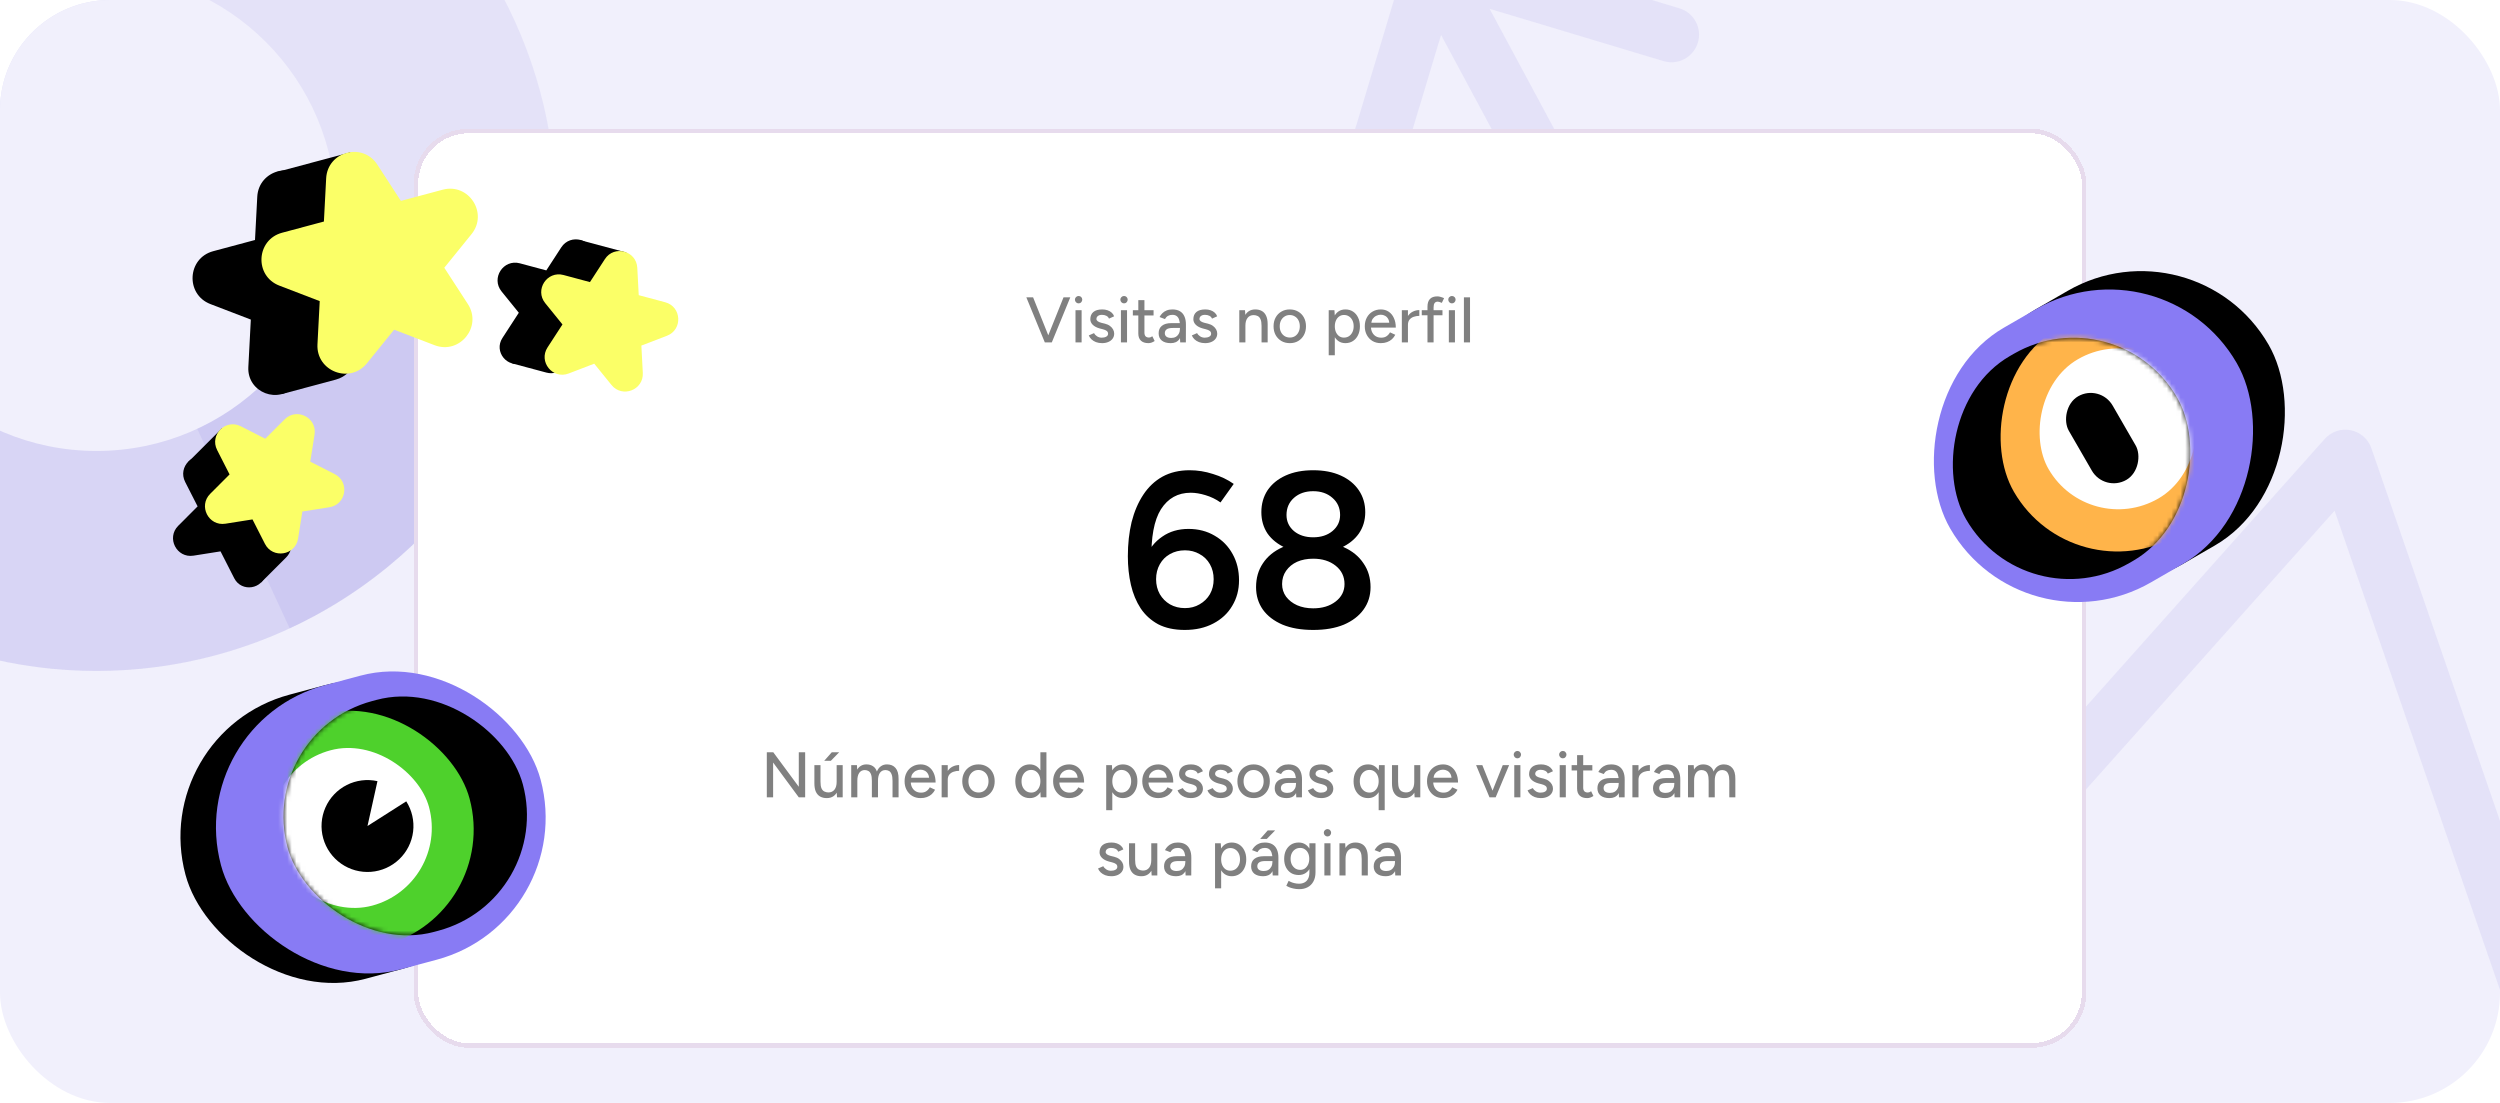 <svg width="544" height="240" viewBox="0 0 544 240" fill="none" xmlns="http://www.w3.org/2000/svg">
<g clip-path="url(#clip0_23_6881)">
<rect width="544" height="240" rx="24" fill="#F1F0FC"/>
<circle cx="21" cy="46" r="100" fill="#5647D3" fill-opacity="0.08"/>
<path d="M121 46C121 59.132 118.413 72.136 113.388 84.268C108.362 96.401 100.997 107.425 91.711 116.711C82.425 125.997 71.401 133.362 59.268 138.388C47.136 143.413 34.132 146 21 146C7.868 146 -5.136 143.413 -17.268 138.388C-29.401 133.362 -40.425 125.997 -49.711 116.711C-58.996 107.425 -66.362 96.401 -71.388 84.268C-76.413 72.136 -79 59.132 -79 46L21 46H121Z" fill="#5647D3" fill-opacity="0.08"/>
<path d="M121 46C121 65.077 115.543 83.755 105.274 99.832C95.005 115.909 80.351 128.713 63.042 136.733L21 46H121Z" fill="#5647D3" fill-opacity="0.08"/>
<circle cx="21" cy="46" r="52.128" fill="#F1F0FC"/>
<path opacity="0.08" d="M548.328 227.957C549.409 231.09 552.825 232.753 555.957 231.672C559.09 230.591 560.753 227.175 559.672 224.043L548.328 227.957ZM510.343 99.498L516.015 97.54C515.32 95.527 513.611 94.034 511.523 93.615C509.436 93.196 507.282 93.915 505.865 95.504L510.343 99.498ZM448.9 168.391L443.523 171.054C444.408 172.84 446.122 174.07 448.097 174.337C450.072 174.604 452.051 173.872 453.378 172.384L448.9 168.391ZM391.229 51.985L396.606 49.321C395.717 47.526 393.99 46.294 392.004 46.035C390.018 45.776 388.033 46.526 386.714 48.033L391.229 51.985ZM362.125 85.244L356.84 88.085C357.772 89.818 359.494 90.984 361.449 91.206C363.404 91.427 365.344 90.676 366.64 89.195L362.125 85.244ZM313.728 -13.746C310.555 -14.7 307.209 -12.901 306.254 -9.728L290.702 41.984C289.747 45.157 291.546 48.503 294.719 49.458C297.893 50.412 301.239 48.613 302.193 45.44L316.018 -0.526L361.984 13.298C365.157 14.253 368.503 12.454 369.458 9.281C370.412 6.107 368.613 2.761 365.44 1.807L313.728 -13.746ZM559.672 224.043L516.015 97.54L504.671 101.455L548.328 227.957L559.672 224.043ZM505.865 95.504L444.422 164.397L453.378 172.384L514.821 103.491L505.865 95.504ZM454.276 165.727L396.606 49.321L385.853 54.648L443.523 171.054L454.276 165.727ZM386.714 48.033L357.609 81.292L366.64 89.195L395.745 55.936L386.714 48.033ZM367.41 82.403L317.285 -10.841L306.715 -5.159L356.84 88.085L367.41 82.403Z" fill="#5647D3"/>
<g filter="url(#filter0_d_23_6881)">
<rect x="90" y="20" width="364" height="200" rx="12" fill="white" shape-rendering="crispEdges"/>
<rect x="90.5" y="20.5" width="363" height="199" rx="11.5" stroke="#E7DBED" shape-rendering="crispEdges"/>
<path d="M227.489 66.5L231.423 56.7H232.893L228.875 66.5H227.489ZM227.349 66.5L223.331 56.7H224.801L228.721 66.5H227.349ZM234.029 66.5V59.5H235.359V66.5H234.029ZM234.701 58.016C234.487 58.016 234.3 57.937 234.141 57.778C233.983 57.61 233.903 57.419 233.903 57.204C233.903 56.98 233.983 56.793 234.141 56.644C234.3 56.485 234.487 56.406 234.701 56.406C234.925 56.406 235.112 56.485 235.261 56.644C235.42 56.793 235.499 56.98 235.499 57.204C235.499 57.419 235.42 57.61 235.261 57.778C235.112 57.937 234.925 58.016 234.701 58.016ZM239.815 66.668C239.32 66.668 238.877 66.593 238.485 66.444C238.102 66.295 237.775 66.094 237.505 65.842C237.243 65.59 237.047 65.305 236.917 64.988L238.065 64.484C238.214 64.773 238.438 65.011 238.737 65.198C239.035 65.385 239.367 65.478 239.731 65.478C240.132 65.478 240.463 65.403 240.725 65.254C240.986 65.105 241.117 64.895 241.117 64.624C241.117 64.363 241.019 64.157 240.823 64.008C240.627 63.859 240.342 63.737 239.969 63.644L239.311 63.476C238.657 63.299 238.149 63.033 237.785 62.678C237.43 62.323 237.253 61.922 237.253 61.474C237.253 60.793 237.472 60.265 237.911 59.892C238.349 59.519 238.998 59.332 239.857 59.332C240.277 59.332 240.659 59.393 241.005 59.514C241.359 59.635 241.658 59.808 241.901 60.032C242.153 60.256 242.33 60.522 242.433 60.83L241.313 61.334C241.201 61.054 241.009 60.849 240.739 60.718C240.468 60.578 240.151 60.508 239.787 60.508C239.413 60.508 239.119 60.592 238.905 60.76C238.69 60.919 238.583 61.143 238.583 61.432C238.583 61.591 238.671 61.745 238.849 61.894C239.035 62.034 239.306 62.151 239.661 62.244L240.417 62.426C240.874 62.538 241.252 62.711 241.551 62.944C241.849 63.168 242.073 63.425 242.223 63.714C242.372 63.994 242.447 64.288 242.447 64.596C242.447 65.016 242.33 65.385 242.097 65.702C241.873 66.01 241.56 66.248 241.159 66.416C240.767 66.584 240.319 66.668 239.815 66.668ZM243.914 66.5V59.5H245.244V66.5H243.914ZM244.586 58.016C244.372 58.016 244.185 57.937 244.026 57.778C243.868 57.61 243.788 57.419 243.788 57.204C243.788 56.98 243.868 56.793 244.026 56.644C244.185 56.485 244.372 56.406 244.586 56.406C244.81 56.406 244.997 56.485 245.146 56.644C245.305 56.793 245.384 56.98 245.384 57.204C245.384 57.419 245.305 57.61 245.146 57.778C244.997 57.937 244.81 58.016 244.586 58.016ZM249.896 66.668C249.196 66.668 248.654 66.491 248.272 66.136C247.889 65.772 247.698 65.254 247.698 64.582V57.316H249.028V64.386C249.028 64.731 249.112 64.997 249.28 65.184C249.457 65.361 249.709 65.45 250.036 65.45C250.129 65.45 250.232 65.431 250.344 65.394C250.456 65.357 250.591 65.282 250.75 65.17L251.254 66.206C251.011 66.365 250.778 66.481 250.554 66.556C250.339 66.631 250.12 66.668 249.896 66.668ZM246.508 60.648V59.5H251.016V60.648H246.508ZM256.81 66.5L256.754 65.282V62.846C256.754 62.333 256.693 61.903 256.572 61.558C256.46 61.213 256.283 60.951 256.04 60.774C255.807 60.597 255.494 60.508 255.102 60.508C254.738 60.508 254.421 60.583 254.15 60.732C253.889 60.881 253.669 61.115 253.492 61.432L252.316 60.984C252.484 60.667 252.694 60.387 252.946 60.144C253.198 59.892 253.501 59.696 253.856 59.556C254.211 59.407 254.626 59.332 255.102 59.332C255.765 59.332 256.315 59.463 256.754 59.724C257.193 59.985 257.519 60.363 257.734 60.858C257.958 61.353 258.065 61.964 258.056 62.692L258.042 66.5H256.81ZM254.752 66.668C253.921 66.668 253.273 66.481 252.806 66.108C252.349 65.725 252.12 65.198 252.12 64.526C252.12 63.807 252.358 63.261 252.834 62.888C253.319 62.505 253.991 62.314 254.85 62.314H256.796V63.364H255.214C254.57 63.364 254.117 63.467 253.856 63.672C253.595 63.868 253.464 64.143 253.464 64.498C253.464 64.825 253.585 65.081 253.828 65.268C254.08 65.445 254.425 65.534 254.864 65.534C255.247 65.534 255.578 65.455 255.858 65.296C256.138 65.128 256.357 64.895 256.516 64.596C256.675 64.297 256.754 63.957 256.754 63.574H257.216C257.216 64.526 257.011 65.282 256.6 65.842C256.199 66.393 255.583 66.668 254.752 66.668ZM262.237 66.668C261.742 66.668 261.299 66.593 260.907 66.444C260.524 66.295 260.197 66.094 259.927 65.842C259.665 65.59 259.469 65.305 259.339 64.988L260.487 64.484C260.636 64.773 260.86 65.011 261.159 65.198C261.457 65.385 261.789 65.478 262.153 65.478C262.554 65.478 262.885 65.403 263.147 65.254C263.408 65.105 263.539 64.895 263.539 64.624C263.539 64.363 263.441 64.157 263.245 64.008C263.049 63.859 262.764 63.737 262.391 63.644L261.733 63.476C261.079 63.299 260.571 63.033 260.207 62.678C259.852 62.323 259.675 61.922 259.675 61.474C259.675 60.793 259.894 60.265 260.333 59.892C260.771 59.519 261.42 59.332 262.279 59.332C262.699 59.332 263.081 59.393 263.427 59.514C263.781 59.635 264.08 59.808 264.323 60.032C264.575 60.256 264.752 60.522 264.855 60.83L263.735 61.334C263.623 61.054 263.431 60.849 263.161 60.718C262.89 60.578 262.573 60.508 262.209 60.508C261.835 60.508 261.541 60.592 261.327 60.76C261.112 60.919 261.005 61.143 261.005 61.432C261.005 61.591 261.093 61.745 261.271 61.894C261.457 62.034 261.728 62.151 262.083 62.244L262.839 62.426C263.296 62.538 263.674 62.711 263.973 62.944C264.271 63.168 264.495 63.425 264.645 63.714C264.794 63.994 264.869 64.288 264.869 64.596C264.869 65.016 264.752 65.385 264.519 65.702C264.295 66.01 263.982 66.248 263.581 66.416C263.189 66.584 262.741 66.668 262.237 66.668ZM269.67 66.5V59.5H270.916L271 60.788V66.5H269.67ZM274.514 66.5V62.916H275.844V66.5H274.514ZM274.514 62.916C274.514 62.281 274.439 61.801 274.29 61.474C274.15 61.138 273.949 60.905 273.688 60.774C273.436 60.643 273.142 60.573 272.806 60.564C272.237 60.564 271.793 60.765 271.476 61.166C271.159 61.567 271 62.132 271 62.86H270.426C270.426 62.123 270.533 61.493 270.748 60.97C270.972 60.438 271.285 60.032 271.686 59.752C272.097 59.472 272.582 59.332 273.142 59.332C273.693 59.332 274.169 59.444 274.57 59.668C274.981 59.892 275.293 60.242 275.508 60.718C275.732 61.185 275.844 61.801 275.844 62.566V62.916H274.514ZM280.682 66.668C279.982 66.668 279.366 66.514 278.834 66.206C278.302 65.889 277.882 65.455 277.574 64.904C277.275 64.353 277.126 63.719 277.126 63C277.126 62.281 277.275 61.647 277.574 61.096C277.872 60.545 278.288 60.116 278.82 59.808C279.352 59.491 279.963 59.332 280.654 59.332C281.344 59.332 281.956 59.491 282.488 59.808C283.02 60.116 283.435 60.545 283.734 61.096C284.032 61.647 284.182 62.281 284.182 63C284.182 63.719 284.032 64.353 283.734 64.904C283.435 65.455 283.02 65.889 282.488 66.206C281.965 66.514 281.363 66.668 280.682 66.668ZM280.682 65.45C281.102 65.45 281.475 65.347 281.802 65.142C282.128 64.927 282.38 64.638 282.558 64.274C282.744 63.91 282.838 63.485 282.838 63C282.838 62.515 282.744 62.09 282.558 61.726C282.38 61.362 282.124 61.077 281.788 60.872C281.452 60.657 281.074 60.55 280.654 60.55C280.224 60.55 279.846 60.657 279.52 60.872C279.193 61.077 278.936 61.362 278.75 61.726C278.563 62.09 278.47 62.515 278.47 63C278.47 63.485 278.563 63.91 278.75 64.274C278.936 64.638 279.198 64.927 279.534 65.142C279.87 65.347 280.252 65.45 280.682 65.45ZM289.127 69.3V59.5H290.373L290.457 60.788V69.3H289.127ZM292.753 66.668C292.165 66.668 291.651 66.514 291.213 66.206C290.783 65.898 290.452 65.469 290.219 64.918C289.985 64.367 289.869 63.728 289.869 63C289.869 62.263 289.985 61.623 290.219 61.082C290.452 60.531 290.783 60.102 291.213 59.794C291.651 59.486 292.165 59.332 292.753 59.332C293.378 59.332 293.929 59.486 294.405 59.794C294.881 60.102 295.249 60.531 295.511 61.082C295.781 61.623 295.917 62.263 295.917 63C295.917 63.728 295.781 64.367 295.511 64.918C295.249 65.469 294.881 65.898 294.405 66.206C293.929 66.514 293.378 66.668 292.753 66.668ZM292.431 65.464C292.851 65.464 293.219 65.361 293.537 65.156C293.854 64.941 294.101 64.652 294.279 64.288C294.465 63.915 294.559 63.485 294.559 63C294.559 62.515 294.47 62.09 294.293 61.726C294.115 61.353 293.868 61.063 293.551 60.858C293.233 60.643 292.865 60.536 292.445 60.536C292.062 60.536 291.717 60.643 291.409 60.858C291.11 61.063 290.877 61.353 290.709 61.726C290.541 62.099 290.457 62.524 290.457 63C290.457 63.485 290.541 63.915 290.709 64.288C290.877 64.652 291.11 64.941 291.409 65.156C291.707 65.361 292.048 65.464 292.431 65.464ZM300.463 66.668C299.782 66.668 299.18 66.514 298.657 66.206C298.135 65.889 297.724 65.455 297.425 64.904C297.127 64.353 296.977 63.719 296.977 63C296.977 62.281 297.127 61.647 297.425 61.096C297.724 60.545 298.135 60.116 298.657 59.808C299.189 59.491 299.796 59.332 300.477 59.332C301.121 59.332 301.686 59.495 302.171 59.822C302.657 60.139 303.035 60.597 303.305 61.194C303.585 61.782 303.725 62.477 303.725 63.28H298.069L298.321 63.07C298.321 63.565 298.419 63.994 298.615 64.358C298.811 64.722 299.077 65.002 299.413 65.198C299.749 65.385 300.132 65.478 300.561 65.478C301.028 65.478 301.415 65.371 301.723 65.156C302.041 64.932 302.288 64.652 302.465 64.316L303.613 64.848C303.427 65.212 303.184 65.534 302.885 65.814C302.587 66.085 302.232 66.295 301.821 66.444C301.42 66.593 300.967 66.668 300.463 66.668ZM298.405 62.44L298.139 62.23H302.563L302.311 62.44C302.311 62.029 302.227 61.679 302.059 61.39C301.891 61.091 301.667 60.867 301.387 60.718C301.107 60.559 300.795 60.48 300.449 60.48C300.113 60.48 299.787 60.559 299.469 60.718C299.161 60.867 298.905 61.087 298.699 61.376C298.503 61.665 298.405 62.02 298.405 62.44ZM305.851 62.734C305.851 61.978 305.996 61.362 306.285 60.886C306.575 60.41 306.948 60.055 307.405 59.822C307.863 59.589 308.343 59.472 308.847 59.472V60.732C308.427 60.732 308.026 60.797 307.643 60.928C307.27 61.049 306.962 61.255 306.719 61.544C306.486 61.824 306.369 62.207 306.369 62.692L305.851 62.734ZM305.039 66.5V59.5H306.369V66.5H305.039ZM310.62 66.5V58.73C310.62 57.993 310.797 57.437 311.152 57.064C311.507 56.681 312.043 56.49 312.762 56.49C312.977 56.49 313.21 56.527 313.462 56.602C313.714 56.667 313.971 56.761 314.232 56.882L313.742 57.904C313.546 57.811 313.373 57.745 313.224 57.708C313.084 57.661 312.963 57.638 312.86 57.638C312.552 57.638 312.323 57.741 312.174 57.946C312.025 58.142 311.95 58.45 311.95 58.87V66.5H310.62ZM309.374 60.606V59.5H313.882V60.606H309.374ZM315.268 66.5V59.5H316.598V66.5H315.268ZM315.94 58.016C315.725 58.016 315.538 57.937 315.38 57.778C315.221 57.61 315.142 57.419 315.142 57.204C315.142 56.98 315.221 56.793 315.38 56.644C315.538 56.485 315.725 56.406 315.94 56.406C316.164 56.406 316.35 56.485 316.5 56.644C316.658 56.793 316.738 56.98 316.738 57.204C316.738 57.419 316.658 57.61 316.5 57.778C316.35 57.937 316.164 58.016 315.94 58.016ZM318.547 66.5V56.7H319.877V66.5H318.547Z" fill="#808080"/>
<path d="M257.804 129.076C255.532 129.076 253.596 128.66 251.996 127.828C250.428 126.964 249.164 125.812 248.204 124.372C247.244 122.9 246.54 121.204 246.092 119.284C245.644 117.332 245.42 115.252 245.42 113.044C245.42 110.356 245.692 107.876 246.236 105.604C246.812 103.332 247.66 101.348 248.78 99.652C249.9 97.956 251.292 96.644 252.956 95.716C254.652 94.788 256.62 94.324 258.86 94.324C260.588 94.324 262.284 94.596 263.948 95.14C265.644 95.652 267.148 96.372 268.46 97.3L265.58 101.332C264.588 100.628 263.5 100.1 262.316 99.748C261.164 99.396 260.092 99.22 259.1 99.22C256.316 99.22 254.156 100.42 252.62 102.82C251.116 105.22 250.428 108.948 250.556 114.004L249.404 113.14C250.14 111.316 251.308 109.86 252.908 108.772C254.508 107.652 256.412 107.092 258.62 107.092C260.764 107.092 262.668 107.588 264.332 108.58C265.996 109.54 267.292 110.868 268.22 112.564C269.148 114.228 269.612 116.132 269.612 118.276C269.612 120.356 269.116 122.212 268.124 123.844C267.164 125.476 265.788 126.756 263.996 127.684C262.236 128.612 260.172 129.076 257.804 129.076ZM257.852 124.324C259.036 124.324 260.092 124.052 261.02 123.508C261.98 122.964 262.732 122.228 263.276 121.3C263.82 120.34 264.092 119.252 264.092 118.036C264.092 116.82 263.82 115.732 263.276 114.772C262.732 113.812 261.98 113.076 261.02 112.564C260.092 112.02 259.036 111.748 257.852 111.748C256.636 111.748 255.548 112.02 254.588 112.564C253.66 113.076 252.924 113.812 252.38 114.772C251.836 115.732 251.564 116.82 251.564 118.036C251.564 119.252 251.836 120.34 252.38 121.3C252.924 122.228 253.66 122.964 254.588 123.508C255.548 124.052 256.636 124.324 257.852 124.324ZM285.751 129.076C283.159 129.076 280.935 128.692 279.079 127.924C277.223 127.124 275.799 126.036 274.807 124.66C273.815 123.252 273.319 121.62 273.319 119.764C273.319 117.78 273.815 116.052 274.807 114.58C275.799 113.076 277.223 111.908 279.079 111.076C280.935 110.212 283.159 109.796 285.751 109.828C288.343 109.796 290.567 110.212 292.423 111.076C294.279 111.908 295.703 113.076 296.695 114.58C297.719 116.052 298.231 117.78 298.231 119.764C298.231 121.62 297.719 123.252 296.695 124.66C295.703 126.036 294.279 127.124 292.423 127.924C290.567 128.692 288.343 129.076 285.751 129.076ZM285.751 124.372C287.735 124.372 289.367 123.876 290.647 122.884C291.927 121.892 292.567 120.628 292.567 119.092C292.567 117.46 291.927 116.132 290.647 115.108C289.367 114.084 287.735 113.572 285.751 113.572C284.439 113.572 283.271 113.796 282.247 114.244C281.255 114.692 280.455 115.348 279.847 116.212C279.271 117.044 278.983 118.004 278.983 119.092C278.983 120.116 279.271 121.028 279.847 121.828C280.455 122.628 281.255 123.252 282.247 123.7C283.271 124.148 284.439 124.372 285.751 124.372ZM285.751 112.324C283.447 112.324 281.447 111.956 279.751 111.22C278.055 110.452 276.743 109.412 275.815 108.1C274.919 106.756 274.471 105.204 274.471 103.444C274.471 101.652 274.919 100.068 275.815 98.692C276.743 97.316 278.055 96.244 279.751 95.476C281.447 94.708 283.447 94.324 285.751 94.324C288.055 94.324 290.055 94.708 291.751 95.476C293.447 96.244 294.759 97.316 295.687 98.692C296.615 100.068 297.079 101.652 297.079 103.444C297.079 105.204 296.615 106.756 295.687 108.1C294.759 109.412 293.447 110.452 291.751 111.22C290.055 111.956 288.055 112.324 285.751 112.324ZM285.751 108.916C287.447 108.916 288.839 108.468 289.927 107.572C291.047 106.644 291.607 105.476 291.607 104.068C291.607 102.532 291.047 101.284 289.927 100.324C288.839 99.364 287.447 98.884 285.751 98.884C284.055 98.884 282.663 99.364 281.575 100.324C280.487 101.284 279.943 102.532 279.943 104.068C279.943 105.476 280.487 106.644 281.575 107.572C282.663 108.468 284.055 108.916 285.751 108.916Z" fill="black"/>
<path d="M166.858 165.5V155.7H168.272L173.816 163.204V155.7H175.202V165.5H173.816L168.23 157.926V165.5H166.858ZM182.138 165.5L182.054 164.212V158.5H183.37V165.5H182.138ZM177.21 162.084V158.5H178.54V162.084H177.21ZM178.54 162.084C178.54 162.709 178.61 163.19 178.75 163.526C178.899 163.862 179.105 164.095 179.366 164.226C179.627 164.357 179.921 164.427 180.248 164.436C180.817 164.436 181.261 164.235 181.578 163.834C181.895 163.433 182.054 162.868 182.054 162.14H182.628C182.628 162.877 182.516 163.512 182.292 164.044C182.077 164.567 181.769 164.968 181.368 165.248C180.967 165.528 180.477 165.668 179.898 165.668C179.357 165.668 178.881 165.556 178.47 165.332C178.069 165.108 177.756 164.758 177.532 164.282C177.317 163.806 177.21 163.19 177.21 162.434V162.084H178.54ZM179.352 157.548L180.99 155.7H182.6L180.794 157.548H179.352ZM185.226 165.5V158.5H186.472L186.528 159.466C186.752 159.093 187.032 158.813 187.368 158.626C187.704 158.43 188.091 158.332 188.53 158.332C189.09 158.332 189.566 158.463 189.958 158.724C190.35 158.976 190.634 159.363 190.812 159.886C191.017 159.382 191.306 158.999 191.68 158.738C192.053 158.467 192.496 158.332 193.01 158.332C193.803 158.332 194.424 158.593 194.872 159.116C195.32 159.629 195.539 160.423 195.53 161.496V165.5H194.214V161.916C194.214 161.281 194.144 160.801 194.004 160.474C193.873 160.138 193.696 159.905 193.472 159.774C193.248 159.643 192.986 159.573 192.688 159.564C192.165 159.564 191.759 159.765 191.47 160.166C191.19 160.567 191.05 161.132 191.05 161.86V165.5H189.72V161.916C189.72 161.281 189.654 160.801 189.524 160.474C189.393 160.138 189.211 159.905 188.978 159.774C188.754 159.643 188.492 159.573 188.194 159.564C187.671 159.564 187.265 159.765 186.976 160.166C186.696 160.567 186.556 161.132 186.556 161.86V165.5H185.226ZM200.324 165.668C199.642 165.668 199.04 165.514 198.518 165.206C197.995 164.889 197.584 164.455 197.286 163.904C196.987 163.353 196.838 162.719 196.838 162C196.838 161.281 196.987 160.647 197.286 160.096C197.584 159.545 197.995 159.116 198.518 158.808C199.05 158.491 199.656 158.332 200.338 158.332C200.982 158.332 201.546 158.495 202.032 158.822C202.517 159.139 202.895 159.597 203.166 160.194C203.446 160.782 203.586 161.477 203.586 162.28H197.93L198.182 162.07C198.182 162.565 198.28 162.994 198.476 163.358C198.672 163.722 198.938 164.002 199.274 164.198C199.61 164.385 199.992 164.478 200.422 164.478C200.888 164.478 201.276 164.371 201.584 164.156C201.901 163.932 202.148 163.652 202.326 163.316L203.474 163.848C203.287 164.212 203.044 164.534 202.746 164.814C202.447 165.085 202.092 165.295 201.682 165.444C201.28 165.593 200.828 165.668 200.324 165.668ZM198.266 161.44L198 161.23H202.424L202.172 161.44C202.172 161.029 202.088 160.679 201.92 160.39C201.752 160.091 201.528 159.867 201.248 159.718C200.968 159.559 200.655 159.48 200.31 159.48C199.974 159.48 199.647 159.559 199.33 159.718C199.022 159.867 198.765 160.087 198.56 160.376C198.364 160.665 198.266 161.02 198.266 161.44ZM205.712 161.734C205.712 160.978 205.856 160.362 206.146 159.886C206.435 159.41 206.808 159.055 207.266 158.822C207.723 158.589 208.204 158.472 208.708 158.472V159.732C208.288 159.732 207.886 159.797 207.504 159.928C207.13 160.049 206.822 160.255 206.58 160.544C206.346 160.824 206.23 161.207 206.23 161.692L205.712 161.734ZM204.9 165.5V158.5H206.23V165.5H204.9ZM212.944 165.668C212.244 165.668 211.628 165.514 211.096 165.206C210.564 164.889 210.144 164.455 209.836 163.904C209.538 163.353 209.388 162.719 209.388 162C209.388 161.281 209.538 160.647 209.836 160.096C210.135 159.545 210.55 159.116 211.082 158.808C211.614 158.491 212.226 158.332 212.916 158.332C213.607 158.332 214.218 158.491 214.75 158.808C215.282 159.116 215.698 159.545 215.996 160.096C216.295 160.647 216.444 161.281 216.444 162C216.444 162.719 216.295 163.353 215.996 163.904C215.698 164.455 215.282 164.889 214.75 165.206C214.228 165.514 213.626 165.668 212.944 165.668ZM212.944 164.45C213.364 164.45 213.738 164.347 214.064 164.142C214.391 163.927 214.643 163.638 214.82 163.274C215.007 162.91 215.1 162.485 215.1 162C215.1 161.515 215.007 161.09 214.82 160.726C214.643 160.362 214.386 160.077 214.05 159.872C213.714 159.657 213.336 159.55 212.916 159.55C212.487 159.55 212.109 159.657 211.782 159.872C211.456 160.077 211.199 160.362 211.012 160.726C210.826 161.09 210.732 161.515 210.732 162C210.732 162.485 210.826 162.91 211.012 163.274C211.199 163.638 211.46 163.927 211.796 164.142C212.132 164.347 212.515 164.45 212.944 164.45ZM226.444 165.5L226.388 164.198V155.7H227.704V165.5H226.444ZM224.092 165.668C223.457 165.668 222.902 165.514 222.426 165.206C221.959 164.898 221.59 164.469 221.32 163.918C221.058 163.367 220.928 162.728 220.928 162C220.928 161.263 221.058 160.623 221.32 160.082C221.59 159.531 221.959 159.102 222.426 158.794C222.902 158.486 223.457 158.332 224.092 158.332C224.68 158.332 225.188 158.486 225.618 158.794C226.056 159.102 226.392 159.531 226.626 160.082C226.859 160.623 226.976 161.263 226.976 162C226.976 162.728 226.859 163.367 226.626 163.918C226.392 164.469 226.056 164.898 225.618 165.206C225.188 165.514 224.68 165.668 224.092 165.668ZM224.4 164.464C224.792 164.464 225.137 164.361 225.436 164.156C225.734 163.941 225.968 163.652 226.136 163.288C226.304 162.915 226.388 162.485 226.388 162C226.388 161.515 226.304 161.09 226.136 160.726C225.968 160.353 225.734 160.063 225.436 159.858C225.137 159.643 224.787 159.536 224.386 159.536C223.975 159.536 223.611 159.643 223.294 159.858C222.976 160.063 222.729 160.353 222.552 160.726C222.374 161.09 222.286 161.515 222.286 162C222.286 162.485 222.374 162.915 222.552 163.288C222.738 163.652 222.99 163.941 223.308 164.156C223.625 164.361 223.989 164.464 224.4 164.464ZM232.644 165.668C231.963 165.668 231.361 165.514 230.838 165.206C230.315 164.889 229.905 164.455 229.606 163.904C229.307 163.353 229.158 162.719 229.158 162C229.158 161.281 229.307 160.647 229.606 160.096C229.905 159.545 230.315 159.116 230.838 158.808C231.37 158.491 231.977 158.332 232.658 158.332C233.302 158.332 233.867 158.495 234.352 158.822C234.837 159.139 235.215 159.597 235.486 160.194C235.766 160.782 235.906 161.477 235.906 162.28H230.25L230.502 162.07C230.502 162.565 230.6 162.994 230.796 163.358C230.992 163.722 231.258 164.002 231.594 164.198C231.93 164.385 232.313 164.478 232.742 164.478C233.209 164.478 233.596 164.371 233.904 164.156C234.221 163.932 234.469 163.652 234.646 163.316L235.794 163.848C235.607 164.212 235.365 164.534 235.066 164.814C234.767 165.085 234.413 165.295 234.002 165.444C233.601 165.593 233.148 165.668 232.644 165.668ZM230.586 161.44L230.32 161.23H234.744L234.492 161.44C234.492 161.029 234.408 160.679 234.24 160.39C234.072 160.091 233.848 159.867 233.568 159.718C233.288 159.559 232.975 159.48 232.63 159.48C232.294 159.48 231.967 159.559 231.65 159.718C231.342 159.867 231.085 160.087 230.88 160.376C230.684 160.665 230.586 161.02 230.586 161.44ZM240.708 168.3V158.5H241.954L242.038 159.788V168.3H240.708ZM244.334 165.668C243.746 165.668 243.233 165.514 242.794 165.206C242.365 164.898 242.033 164.469 241.8 163.918C241.567 163.367 241.45 162.728 241.45 162C241.45 161.263 241.567 160.623 241.8 160.082C242.033 159.531 242.365 159.102 242.794 158.794C243.233 158.486 243.746 158.332 244.334 158.332C244.959 158.332 245.51 158.486 245.986 158.794C246.462 159.102 246.831 159.531 247.092 160.082C247.363 160.623 247.498 161.263 247.498 162C247.498 162.728 247.363 163.367 247.092 163.918C246.831 164.469 246.462 164.898 245.986 165.206C245.51 165.514 244.959 165.668 244.334 165.668ZM244.012 164.464C244.432 164.464 244.801 164.361 245.118 164.156C245.435 163.941 245.683 163.652 245.86 163.288C246.047 162.915 246.14 162.485 246.14 162C246.14 161.515 246.051 161.09 245.874 160.726C245.697 160.353 245.449 160.063 245.132 159.858C244.815 159.643 244.446 159.536 244.026 159.536C243.643 159.536 243.298 159.643 242.99 159.858C242.691 160.063 242.458 160.353 242.29 160.726C242.122 161.099 242.038 161.524 242.038 162C242.038 162.485 242.122 162.915 242.29 163.288C242.458 163.652 242.691 163.941 242.99 164.156C243.289 164.361 243.629 164.464 244.012 164.464ZM252.044 165.668C251.363 165.668 250.761 165.514 250.238 165.206C249.716 164.889 249.305 164.455 249.006 163.904C248.708 163.353 248.558 162.719 248.558 162C248.558 161.281 248.708 160.647 249.006 160.096C249.305 159.545 249.716 159.116 250.238 158.808C250.77 158.491 251.377 158.332 252.058 158.332C252.702 158.332 253.267 158.495 253.752 158.822C254.238 159.139 254.616 159.597 254.886 160.194C255.166 160.782 255.306 161.477 255.306 162.28H249.65L249.902 162.07C249.902 162.565 250 162.994 250.196 163.358C250.392 163.722 250.658 164.002 250.994 164.198C251.33 164.385 251.713 164.478 252.142 164.478C252.609 164.478 252.996 164.371 253.304 164.156C253.622 163.932 253.869 163.652 254.046 163.316L255.194 163.848C255.008 164.212 254.765 164.534 254.466 164.814C254.168 165.085 253.813 165.295 253.402 165.444C253.001 165.593 252.548 165.668 252.044 165.668ZM249.986 161.44L249.72 161.23H254.144L253.892 161.44C253.892 161.029 253.808 160.679 253.64 160.39C253.472 160.091 253.248 159.867 252.968 159.718C252.688 159.559 252.376 159.48 252.03 159.48C251.694 159.48 251.368 159.559 251.05 159.718C250.742 159.867 250.486 160.087 250.28 160.376C250.084 160.665 249.986 161.02 249.986 161.44ZM259.126 165.668C258.632 165.668 258.188 165.593 257.796 165.444C257.414 165.295 257.087 165.094 256.816 164.842C256.555 164.59 256.359 164.305 256.228 163.988L257.376 163.484C257.526 163.773 257.75 164.011 258.048 164.198C258.347 164.385 258.678 164.478 259.042 164.478C259.444 164.478 259.775 164.403 260.036 164.254C260.298 164.105 260.428 163.895 260.428 163.624C260.428 163.363 260.33 163.157 260.134 163.008C259.938 162.859 259.654 162.737 259.28 162.644L258.622 162.476C257.969 162.299 257.46 162.033 257.096 161.678C256.742 161.323 256.564 160.922 256.564 160.474C256.564 159.793 256.784 159.265 257.222 158.892C257.661 158.519 258.31 158.332 259.168 158.332C259.588 158.332 259.971 158.393 260.316 158.514C260.671 158.635 260.97 158.808 261.212 159.032C261.464 159.256 261.642 159.522 261.744 159.83L260.624 160.334C260.512 160.054 260.321 159.849 260.05 159.718C259.78 159.578 259.462 159.508 259.098 159.508C258.725 159.508 258.431 159.592 258.216 159.76C258.002 159.919 257.894 160.143 257.894 160.432C257.894 160.591 257.983 160.745 258.16 160.894C258.347 161.034 258.618 161.151 258.972 161.244L259.728 161.426C260.186 161.538 260.564 161.711 260.862 161.944C261.161 162.168 261.385 162.425 261.534 162.714C261.684 162.994 261.758 163.288 261.758 163.596C261.758 164.016 261.642 164.385 261.408 164.702C261.184 165.01 260.872 165.248 260.47 165.416C260.078 165.584 259.63 165.668 259.126 165.668ZM265.634 165.668C265.139 165.668 264.696 165.593 264.304 165.444C263.921 165.295 263.595 165.094 263.324 164.842C263.063 164.59 262.867 164.305 262.736 163.988L263.884 163.484C264.033 163.773 264.257 164.011 264.556 164.198C264.855 164.385 265.186 164.478 265.55 164.478C265.951 164.478 266.283 164.403 266.544 164.254C266.805 164.105 266.936 163.895 266.936 163.624C266.936 163.363 266.838 163.157 266.642 163.008C266.446 162.859 266.161 162.737 265.788 162.644L265.13 162.476C264.477 162.299 263.968 162.033 263.604 161.678C263.249 161.323 263.072 160.922 263.072 160.474C263.072 159.793 263.291 159.265 263.73 158.892C264.169 158.519 264.817 158.332 265.676 158.332C266.096 158.332 266.479 158.393 266.824 158.514C267.179 158.635 267.477 158.808 267.72 159.032C267.972 159.256 268.149 159.522 268.252 159.83L267.132 160.334C267.02 160.054 266.829 159.849 266.558 159.718C266.287 159.578 265.97 159.508 265.606 159.508C265.233 159.508 264.939 159.592 264.724 159.76C264.509 159.919 264.402 160.143 264.402 160.432C264.402 160.591 264.491 160.745 264.668 160.894C264.855 161.034 265.125 161.151 265.48 161.244L266.236 161.426C266.693 161.538 267.071 161.711 267.37 161.944C267.669 162.168 267.893 162.425 268.042 162.714C268.191 162.994 268.266 163.288 268.266 163.596C268.266 164.016 268.149 164.385 267.916 164.702C267.692 165.01 267.379 165.248 266.978 165.416C266.586 165.584 266.138 165.668 265.634 165.668ZM272.814 165.668C272.114 165.668 271.498 165.514 270.966 165.206C270.434 164.889 270.014 164.455 269.706 163.904C269.407 163.353 269.258 162.719 269.258 162C269.258 161.281 269.407 160.647 269.706 160.096C270.004 159.545 270.42 159.116 270.952 158.808C271.484 158.491 272.095 158.332 272.786 158.332C273.476 158.332 274.088 158.491 274.62 158.808C275.152 159.116 275.567 159.545 275.866 160.096C276.164 160.647 276.314 161.281 276.314 162C276.314 162.719 276.164 163.353 275.866 163.904C275.567 164.455 275.152 164.889 274.62 165.206C274.097 165.514 273.495 165.668 272.814 165.668ZM272.814 164.45C273.234 164.45 273.607 164.347 273.934 164.142C274.26 163.927 274.512 163.638 274.69 163.274C274.876 162.91 274.97 162.485 274.97 162C274.97 161.515 274.876 161.09 274.69 160.726C274.512 160.362 274.256 160.077 273.92 159.872C273.584 159.657 273.206 159.55 272.786 159.55C272.356 159.55 271.978 159.657 271.652 159.872C271.325 160.077 271.068 160.362 270.882 160.726C270.695 161.09 270.602 161.515 270.602 162C270.602 162.485 270.695 162.91 270.882 163.274C271.068 163.638 271.33 163.927 271.666 164.142C272.002 164.347 272.384 164.45 272.814 164.45ZM282.069 165.5L282.013 164.282V161.846C282.013 161.333 281.952 160.903 281.831 160.558C281.719 160.213 281.541 159.951 281.299 159.774C281.065 159.597 280.753 159.508 280.361 159.508C279.997 159.508 279.679 159.583 279.409 159.732C279.147 159.881 278.928 160.115 278.751 160.432L277.575 159.984C277.743 159.667 277.953 159.387 278.205 159.144C278.457 158.892 278.76 158.696 279.115 158.556C279.469 158.407 279.885 158.332 280.361 158.332C281.023 158.332 281.574 158.463 282.013 158.724C282.451 158.985 282.778 159.363 282.993 159.858C283.217 160.353 283.324 160.964 283.315 161.692L283.301 165.5H282.069ZM280.011 165.668C279.18 165.668 278.531 165.481 278.065 165.108C277.607 164.725 277.379 164.198 277.379 163.526C277.379 162.807 277.617 162.261 278.093 161.888C278.578 161.505 279.25 161.314 280.109 161.314H282.055V162.364H280.473C279.829 162.364 279.376 162.467 279.115 162.672C278.853 162.868 278.723 163.143 278.723 163.498C278.723 163.825 278.844 164.081 279.087 164.268C279.339 164.445 279.684 164.534 280.123 164.534C280.505 164.534 280.837 164.455 281.117 164.296C281.397 164.128 281.616 163.895 281.775 163.596C281.933 163.297 282.013 162.957 282.013 162.574H282.475C282.475 163.526 282.269 164.282 281.859 164.842C281.457 165.393 280.841 165.668 280.011 165.668ZM287.495 165.668C287.001 165.668 286.557 165.593 286.165 165.444C285.783 165.295 285.456 165.094 285.185 164.842C284.924 164.59 284.728 164.305 284.597 163.988L285.745 163.484C285.895 163.773 286.119 164.011 286.417 164.198C286.716 164.385 287.047 164.478 287.411 164.478C287.813 164.478 288.144 164.403 288.405 164.254C288.667 164.105 288.797 163.895 288.797 163.624C288.797 163.363 288.699 163.157 288.503 163.008C288.307 162.859 288.023 162.737 287.649 162.644L286.991 162.476C286.338 162.299 285.829 162.033 285.465 161.678C285.111 161.323 284.933 160.922 284.933 160.474C284.933 159.793 285.153 159.265 285.591 158.892C286.03 158.519 286.679 158.332 287.537 158.332C287.957 158.332 288.34 158.393 288.685 158.514C289.04 158.635 289.339 158.808 289.581 159.032C289.833 159.256 290.011 159.522 290.113 159.83L288.993 160.334C288.881 160.054 288.69 159.849 288.419 159.718C288.149 159.578 287.831 159.508 287.467 159.508C287.094 159.508 286.8 159.592 286.585 159.76C286.371 159.919 286.263 160.143 286.263 160.432C286.263 160.591 286.352 160.745 286.529 160.894C286.716 161.034 286.987 161.151 287.341 161.244L288.097 161.426C288.555 161.538 288.933 161.711 289.231 161.944C289.53 162.168 289.754 162.425 289.903 162.714C290.053 162.994 290.127 163.288 290.127 163.596C290.127 164.016 290.011 164.385 289.777 164.702C289.553 165.01 289.241 165.248 288.839 165.416C288.447 165.584 287.999 165.668 287.495 165.668ZM299.997 168.3V159.802L300.067 158.5H301.313V168.3H299.997ZM297.701 165.668C297.066 165.668 296.511 165.514 296.035 165.206C295.568 164.898 295.2 164.469 294.929 163.918C294.668 163.367 294.537 162.728 294.537 162C294.537 161.263 294.668 160.623 294.929 160.082C295.2 159.531 295.568 159.102 296.035 158.794C296.511 158.486 297.066 158.332 297.701 158.332C298.289 158.332 298.798 158.486 299.227 158.794C299.666 159.102 300.002 159.531 300.235 160.082C300.468 160.623 300.585 161.263 300.585 162C300.585 162.728 300.468 163.367 300.235 163.918C300.002 164.469 299.666 164.898 299.227 165.206C298.798 165.514 298.289 165.668 297.701 165.668ZM298.009 164.464C298.401 164.464 298.746 164.361 299.045 164.156C299.344 163.941 299.577 163.652 299.745 163.288C299.913 162.915 299.997 162.485 299.997 162C299.997 161.515 299.913 161.09 299.745 160.726C299.577 160.353 299.344 160.063 299.045 159.858C298.746 159.643 298.396 159.536 297.995 159.536C297.584 159.536 297.22 159.643 296.903 159.858C296.586 160.063 296.338 160.353 296.161 160.726C295.984 161.09 295.895 161.515 295.895 162C295.895 162.485 295.984 162.915 296.161 163.288C296.348 163.652 296.6 163.941 296.917 164.156C297.234 164.361 297.598 164.464 298.009 164.464ZM307.824 165.5L307.74 164.212V158.5H309.056V165.5H307.824ZM302.896 162.084V158.5H304.226V162.084H302.896ZM304.226 162.084C304.226 162.709 304.296 163.19 304.436 163.526C304.585 163.862 304.79 164.095 305.052 164.226C305.313 164.357 305.607 164.427 305.934 164.436C306.503 164.436 306.946 164.235 307.264 163.834C307.581 163.433 307.74 162.868 307.74 162.14H308.314C308.314 162.877 308.202 163.512 307.978 164.044C307.763 164.567 307.455 164.968 307.054 165.248C306.652 165.528 306.162 165.668 305.584 165.668C305.042 165.668 304.566 165.556 304.156 165.332C303.754 165.108 303.442 164.758 303.218 164.282C303.003 163.806 302.896 163.19 302.896 162.434V162.084H304.226ZM314.005 165.668C313.324 165.668 312.722 165.514 312.199 165.206C311.677 164.889 311.266 164.455 310.967 163.904C310.669 163.353 310.519 162.719 310.519 162C310.519 161.281 310.669 160.647 310.967 160.096C311.266 159.545 311.677 159.116 312.199 158.808C312.731 158.491 313.338 158.332 314.019 158.332C314.663 158.332 315.228 158.495 315.713 158.822C316.199 159.139 316.577 159.597 316.847 160.194C317.127 160.782 317.267 161.477 317.267 162.28H311.611L311.863 162.07C311.863 162.565 311.961 162.994 312.157 163.358C312.353 163.722 312.619 164.002 312.955 164.198C313.291 164.385 313.674 164.478 314.103 164.478C314.57 164.478 314.957 164.371 315.265 164.156C315.583 163.932 315.83 163.652 316.007 163.316L317.155 163.848C316.969 164.212 316.726 164.534 316.427 164.814C316.129 165.085 315.774 165.295 315.363 165.444C314.962 165.593 314.509 165.668 314.005 165.668ZM311.947 161.44L311.681 161.23H316.105L315.853 161.44C315.853 161.029 315.769 160.679 315.601 160.39C315.433 160.091 315.209 159.867 314.929 159.718C314.649 159.559 314.337 159.48 313.991 159.48C313.655 159.48 313.329 159.559 313.011 159.718C312.703 159.867 312.447 160.087 312.241 160.376C312.045 160.665 311.947 161.02 311.947 161.44ZM324.197 165.5L326.997 158.5H328.383L325.457 165.5H324.197ZM324.113 165.5L321.201 158.5H322.559L325.359 165.5H324.113ZM329.507 165.5V158.5H330.837V165.5H329.507ZM330.179 157.016C329.964 157.016 329.778 156.937 329.619 156.778C329.46 156.61 329.381 156.419 329.381 156.204C329.381 155.98 329.46 155.793 329.619 155.644C329.778 155.485 329.964 155.406 330.179 155.406C330.403 155.406 330.59 155.485 330.739 155.644C330.898 155.793 330.977 155.98 330.977 156.204C330.977 156.419 330.898 156.61 330.739 156.778C330.59 156.937 330.403 157.016 330.179 157.016ZM335.292 165.668C334.798 165.668 334.354 165.593 333.962 165.444C333.58 165.295 333.253 165.094 332.982 164.842C332.721 164.59 332.525 164.305 332.394 163.988L333.542 163.484C333.692 163.773 333.916 164.011 334.214 164.198C334.513 164.385 334.844 164.478 335.208 164.478C335.61 164.478 335.941 164.403 336.202 164.254C336.464 164.105 336.594 163.895 336.594 163.624C336.594 163.363 336.496 163.157 336.3 163.008C336.104 162.859 335.82 162.737 335.446 162.644L334.788 162.476C334.135 162.299 333.626 162.033 333.262 161.678C332.908 161.323 332.73 160.922 332.73 160.474C332.73 159.793 332.95 159.265 333.388 158.892C333.827 158.519 334.476 158.332 335.334 158.332C335.754 158.332 336.137 158.393 336.482 158.514C336.837 158.635 337.136 158.808 337.378 159.032C337.63 159.256 337.808 159.522 337.91 159.83L336.79 160.334C336.678 160.054 336.487 159.849 336.216 159.718C335.946 159.578 335.628 159.508 335.264 159.508C334.891 159.508 334.597 159.592 334.382 159.76C334.168 159.919 334.06 160.143 334.06 160.432C334.06 160.591 334.149 160.745 334.326 160.894C334.513 161.034 334.784 161.151 335.138 161.244L335.894 161.426C336.352 161.538 336.73 161.711 337.028 161.944C337.327 162.168 337.551 162.425 337.7 162.714C337.85 162.994 337.924 163.288 337.924 163.596C337.924 164.016 337.808 164.385 337.574 164.702C337.35 165.01 337.038 165.248 336.636 165.416C336.244 165.584 335.796 165.668 335.292 165.668ZM339.392 165.5V158.5H340.722V165.5H339.392ZM340.064 157.016C339.849 157.016 339.662 156.937 339.504 156.778C339.345 156.61 339.266 156.419 339.266 156.204C339.266 155.98 339.345 155.793 339.504 155.644C339.662 155.485 339.849 155.406 340.064 155.406C340.288 155.406 340.474 155.485 340.624 155.644C340.782 155.793 340.862 155.98 340.862 156.204C340.862 156.419 340.782 156.61 340.624 156.778C340.474 156.937 340.288 157.016 340.064 157.016ZM345.373 165.668C344.673 165.668 344.132 165.491 343.749 165.136C343.366 164.772 343.175 164.254 343.175 163.582V156.316H344.505V163.386C344.505 163.731 344.589 163.997 344.757 164.184C344.934 164.361 345.186 164.45 345.513 164.45C345.606 164.45 345.709 164.431 345.821 164.394C345.933 164.357 346.068 164.282 346.227 164.17L346.731 165.206C346.488 165.365 346.255 165.481 346.031 165.556C345.816 165.631 345.597 165.668 345.373 165.668ZM341.985 159.648V158.5H346.493V159.648H341.985ZM352.287 165.5L352.231 164.282V161.846C352.231 161.333 352.171 160.903 352.049 160.558C351.937 160.213 351.76 159.951 351.517 159.774C351.284 159.597 350.971 159.508 350.579 159.508C350.215 159.508 349.898 159.583 349.627 159.732C349.366 159.881 349.147 160.115 348.969 160.432L347.793 159.984C347.961 159.667 348.171 159.387 348.423 159.144C348.675 158.892 348.979 158.696 349.333 158.556C349.688 158.407 350.103 158.332 350.579 158.332C351.242 158.332 351.793 158.463 352.231 158.724C352.67 158.985 352.997 159.363 353.211 159.858C353.435 160.353 353.543 160.964 353.533 161.692L353.519 165.5H352.287ZM350.229 165.668C349.399 165.668 348.75 165.481 348.283 165.108C347.826 164.725 347.597 164.198 347.597 163.526C347.597 162.807 347.835 162.261 348.311 161.888C348.797 161.505 349.469 161.314 350.327 161.314H352.273V162.364H350.691C350.047 162.364 349.595 162.467 349.333 162.672C349.072 162.868 348.941 163.143 348.941 163.498C348.941 163.825 349.063 164.081 349.305 164.268C349.557 164.445 349.903 164.534 350.341 164.534C350.724 164.534 351.055 164.455 351.335 164.296C351.615 164.128 351.835 163.895 351.993 163.596C352.152 163.297 352.231 162.957 352.231 162.574H352.693C352.693 163.526 352.488 164.282 352.077 164.842C351.676 165.393 351.06 165.668 350.229 165.668ZM356.02 161.734C356.02 160.978 356.165 160.362 356.454 159.886C356.744 159.41 357.117 159.055 357.574 158.822C358.032 158.589 358.512 158.472 359.016 158.472V159.732C358.596 159.732 358.195 159.797 357.812 159.928C357.439 160.049 357.131 160.255 356.888 160.544C356.655 160.824 356.538 161.207 356.538 161.692L356.02 161.734ZM355.208 165.5V158.5H356.538V165.5H355.208ZM364.387 165.5L364.331 164.282V161.846C364.331 161.333 364.27 160.903 364.149 160.558C364.037 160.213 363.86 159.951 363.617 159.774C363.384 159.597 363.071 159.508 362.679 159.508C362.315 159.508 361.998 159.583 361.727 159.732C361.466 159.881 361.246 160.115 361.069 160.432L359.893 159.984C360.061 159.667 360.271 159.387 360.523 159.144C360.775 158.892 361.078 158.696 361.433 158.556C361.788 158.407 362.203 158.332 362.679 158.332C363.342 158.332 363.892 158.463 364.331 158.724C364.77 158.985 365.096 159.363 365.311 159.858C365.535 160.353 365.642 160.964 365.633 161.692L365.619 165.5H364.387ZM362.329 165.668C361.498 165.668 360.85 165.481 360.383 165.108C359.926 164.725 359.697 164.198 359.697 163.526C359.697 162.807 359.935 162.261 360.411 161.888C360.896 161.505 361.568 161.314 362.427 161.314H364.373V162.364H362.791C362.147 162.364 361.694 162.467 361.433 162.672C361.172 162.868 361.041 163.143 361.041 163.498C361.041 163.825 361.162 164.081 361.405 164.268C361.657 164.445 362.002 164.534 362.441 164.534C362.824 164.534 363.155 164.455 363.435 164.296C363.715 164.128 363.934 163.895 364.093 163.596C364.252 163.297 364.331 162.957 364.331 162.574H364.793C364.793 163.526 364.588 164.282 364.177 164.842C363.776 165.393 363.16 165.668 362.329 165.668ZM367.308 165.5V158.5H368.554L368.61 159.466C368.834 159.093 369.114 158.813 369.45 158.626C369.786 158.43 370.173 158.332 370.612 158.332C371.172 158.332 371.648 158.463 372.04 158.724C372.432 158.976 372.716 159.363 372.894 159.886C373.099 159.382 373.388 158.999 373.762 158.738C374.135 158.467 374.578 158.332 375.092 158.332C375.885 158.332 376.506 158.593 376.954 159.116C377.402 159.629 377.621 160.423 377.612 161.496V165.5H376.296V161.916C376.296 161.281 376.226 160.801 376.086 160.474C375.955 160.138 375.778 159.905 375.554 159.774C375.33 159.643 375.068 159.573 374.77 159.564C374.247 159.564 373.841 159.765 373.552 160.166C373.272 160.567 373.132 161.132 373.132 161.86V165.5H371.802V161.916C371.802 161.281 371.736 160.801 371.606 160.474C371.475 160.138 371.293 159.905 371.06 159.774C370.836 159.643 370.574 159.573 370.276 159.564C369.753 159.564 369.347 159.765 369.058 160.166C368.778 160.567 368.638 161.132 368.638 161.86V165.5H367.308ZM241.825 182.668C241.33 182.668 240.887 182.593 240.495 182.444C240.112 182.295 239.785 182.094 239.515 181.842C239.253 181.59 239.057 181.305 238.927 180.988L240.075 180.484C240.224 180.773 240.448 181.011 240.747 181.198C241.045 181.385 241.377 181.478 241.741 181.478C242.142 181.478 242.473 181.403 242.735 181.254C242.996 181.105 243.127 180.895 243.127 180.624C243.127 180.363 243.029 180.157 242.833 180.008C242.637 179.859 242.352 179.737 241.979 179.644L241.321 179.476C240.667 179.299 240.159 179.033 239.795 178.678C239.44 178.323 239.263 177.922 239.263 177.474C239.263 176.793 239.482 176.265 239.921 175.892C240.359 175.519 241.008 175.332 241.867 175.332C242.287 175.332 242.669 175.393 243.015 175.514C243.369 175.635 243.668 175.808 243.911 176.032C244.163 176.256 244.34 176.522 244.443 176.83L243.323 177.334C243.211 177.054 243.019 176.849 242.749 176.718C242.478 176.578 242.161 176.508 241.797 176.508C241.423 176.508 241.129 176.592 240.915 176.76C240.7 176.919 240.593 177.143 240.593 177.432C240.593 177.591 240.681 177.745 240.859 177.894C241.045 178.034 241.316 178.151 241.671 178.244L242.427 178.426C242.884 178.538 243.262 178.711 243.561 178.944C243.859 179.168 244.083 179.425 244.233 179.714C244.382 179.994 244.457 180.288 244.457 180.596C244.457 181.016 244.34 181.385 244.107 181.702C243.883 182.01 243.57 182.248 243.169 182.416C242.777 182.584 242.329 182.668 241.825 182.668ZM250.6 182.5L250.516 181.212V175.5H251.832V182.5H250.6ZM245.672 179.084V175.5H247.002V179.084H245.672ZM247.002 179.084C247.002 179.709 247.072 180.19 247.212 180.526C247.361 180.862 247.567 181.095 247.828 181.226C248.089 181.357 248.383 181.427 248.71 181.436C249.279 181.436 249.723 181.235 250.04 180.834C250.357 180.433 250.516 179.868 250.516 179.14H251.09C251.09 179.877 250.978 180.512 250.754 181.044C250.539 181.567 250.231 181.968 249.83 182.248C249.429 182.528 248.939 182.668 248.36 182.668C247.819 182.668 247.343 182.556 246.932 182.332C246.531 182.108 246.218 181.758 245.994 181.282C245.779 180.806 245.672 180.19 245.672 179.434V179.084H247.002ZM257.986 182.5L257.93 181.282V178.846C257.93 178.333 257.869 177.903 257.748 177.558C257.636 177.213 257.458 176.951 257.216 176.774C256.982 176.597 256.67 176.508 256.278 176.508C255.914 176.508 255.596 176.583 255.326 176.732C255.064 176.881 254.845 177.115 254.668 177.432L253.492 176.984C253.66 176.667 253.87 176.387 254.122 176.144C254.374 175.892 254.677 175.696 255.032 175.556C255.386 175.407 255.802 175.332 256.278 175.332C256.94 175.332 257.491 175.463 257.93 175.724C258.368 175.985 258.695 176.363 258.91 176.858C259.134 177.353 259.241 177.964 259.232 178.692L259.218 182.5H257.986ZM255.928 182.668C255.097 182.668 254.448 182.481 253.982 182.108C253.524 181.725 253.296 181.198 253.296 180.526C253.296 179.807 253.534 179.261 254.01 178.888C254.495 178.505 255.167 178.314 256.026 178.314H257.972V179.364H256.39C255.746 179.364 255.293 179.467 255.032 179.672C254.77 179.868 254.64 180.143 254.64 180.498C254.64 180.825 254.761 181.081 255.004 181.268C255.256 181.445 255.601 181.534 256.04 181.534C256.422 181.534 256.754 181.455 257.034 181.296C257.314 181.128 257.533 180.895 257.692 180.596C257.85 180.297 257.93 179.957 257.93 179.574H258.392C258.392 180.526 258.186 181.282 257.776 181.842C257.374 182.393 256.758 182.668 255.928 182.668ZM264.394 185.3V175.5H265.64L265.724 176.788V185.3H264.394ZM268.02 182.668C267.432 182.668 266.919 182.514 266.48 182.206C266.051 181.898 265.72 181.469 265.486 180.918C265.253 180.367 265.136 179.728 265.136 179C265.136 178.263 265.253 177.623 265.486 177.082C265.72 176.531 266.051 176.102 266.48 175.794C266.919 175.486 267.432 175.332 268.02 175.332C268.646 175.332 269.196 175.486 269.672 175.794C270.148 176.102 270.517 176.531 270.778 177.082C271.049 177.623 271.184 178.263 271.184 179C271.184 179.728 271.049 180.367 270.778 180.918C270.517 181.469 270.148 181.898 269.672 182.206C269.196 182.514 268.646 182.668 268.02 182.668ZM267.698 181.464C268.118 181.464 268.487 181.361 268.804 181.156C269.122 180.941 269.369 180.652 269.546 180.288C269.733 179.915 269.826 179.485 269.826 179C269.826 178.515 269.738 178.09 269.56 177.726C269.383 177.353 269.136 177.063 268.818 176.858C268.501 176.643 268.132 176.536 267.712 176.536C267.33 176.536 266.984 176.643 266.676 176.858C266.378 177.063 266.144 177.353 265.976 177.726C265.808 178.099 265.724 178.524 265.724 179C265.724 179.485 265.808 179.915 265.976 180.288C266.144 180.652 266.378 180.941 266.676 181.156C266.975 181.361 267.316 181.464 267.698 181.464ZM276.935 182.5L276.879 181.282V178.846C276.879 178.333 276.818 177.903 276.697 177.558C276.585 177.213 276.408 176.951 276.165 176.774C275.932 176.597 275.619 176.508 275.227 176.508C274.863 176.508 274.546 176.583 274.275 176.732C274.014 176.881 273.794 177.115 273.617 177.432L272.441 176.984C272.609 176.667 272.819 176.387 273.071 176.144C273.323 175.892 273.626 175.696 273.981 175.556C274.336 175.407 274.751 175.332 275.227 175.332C275.89 175.332 276.44 175.463 276.879 175.724C277.318 175.985 277.644 176.363 277.859 176.858C278.083 177.353 278.19 177.964 278.181 178.692L278.167 182.5H276.935ZM274.877 182.668C274.046 182.668 273.398 182.481 272.931 182.108C272.474 181.725 272.245 181.198 272.245 180.526C272.245 179.807 272.483 179.261 272.959 178.888C273.444 178.505 274.116 178.314 274.975 178.314H276.921V179.364H275.339C274.695 179.364 274.242 179.467 273.981 179.672C273.72 179.868 273.589 180.143 273.589 180.498C273.589 180.825 273.71 181.081 273.953 181.268C274.205 181.445 274.55 181.534 274.989 181.534C275.372 181.534 275.703 181.455 275.983 181.296C276.263 181.128 276.482 180.895 276.641 180.596C276.8 180.297 276.879 179.957 276.879 179.574H277.341C277.341 180.526 277.136 181.282 276.725 181.842C276.324 182.393 275.708 182.668 274.877 182.668ZM274.219 174.548L275.857 172.7H277.467L275.661 174.548H274.219ZM282.726 185.482C282.26 185.482 281.835 185.435 281.452 185.342C281.07 185.258 280.748 185.16 280.486 185.048C280.225 184.936 280.029 184.838 279.898 184.754L280.402 183.676C280.524 183.751 280.696 183.835 280.92 183.928C281.144 184.031 281.406 184.115 281.704 184.18C282.003 184.255 282.334 184.292 282.698 184.292C283.128 184.292 283.51 184.203 283.846 184.026C284.182 183.858 284.444 183.592 284.63 183.228C284.826 182.864 284.924 182.397 284.924 181.828V175.5H286.254V181.8C286.254 182.603 286.1 183.275 285.792 183.816C285.494 184.367 285.078 184.782 284.546 185.062C284.024 185.342 283.417 185.482 282.726 185.482ZM282.6 182.402C281.966 182.402 281.41 182.257 280.934 181.968C280.468 181.669 280.099 181.259 279.828 180.736C279.567 180.204 279.436 179.593 279.436 178.902C279.436 178.183 279.567 177.558 279.828 177.026C280.099 176.494 280.468 176.079 280.934 175.78C281.41 175.481 281.966 175.332 282.6 175.332C283.179 175.332 283.683 175.481 284.112 175.78C284.551 176.079 284.887 176.499 285.12 177.04C285.363 177.572 285.484 178.197 285.484 178.916C285.484 179.607 285.363 180.218 285.12 180.75C284.887 181.273 284.551 181.679 284.112 181.968C283.683 182.257 283.179 182.402 282.6 182.402ZM282.936 181.282C283.328 181.282 283.669 181.179 283.958 180.974C284.248 180.759 284.476 180.475 284.644 180.12C284.812 179.756 284.896 179.341 284.896 178.874C284.896 178.407 284.812 177.997 284.644 177.642C284.476 177.287 284.243 177.012 283.944 176.816C283.655 176.611 283.314 176.508 282.922 176.508C282.512 176.508 282.148 176.611 281.83 176.816C281.522 177.012 281.28 177.287 281.102 177.642C280.925 177.997 280.836 178.407 280.836 178.874C280.836 179.341 280.925 179.756 281.102 180.12C281.289 180.475 281.536 180.759 281.844 180.974C282.162 181.179 282.526 181.282 282.936 181.282ZM288.184 182.5V175.5H289.514V182.5H288.184ZM288.856 174.016C288.641 174.016 288.454 173.937 288.296 173.778C288.137 173.61 288.058 173.419 288.058 173.204C288.058 172.98 288.137 172.793 288.296 172.644C288.454 172.485 288.641 172.406 288.856 172.406C289.08 172.406 289.266 172.485 289.416 172.644C289.574 172.793 289.654 172.98 289.654 173.204C289.654 173.419 289.574 173.61 289.416 173.778C289.266 173.937 289.08 174.016 288.856 174.016ZM291.463 182.5V175.5H292.709L292.793 176.788V182.5H291.463ZM296.307 182.5V178.916H297.637V182.5H296.307ZM296.307 178.916C296.307 178.281 296.232 177.801 296.083 177.474C295.943 177.138 295.742 176.905 295.481 176.774C295.229 176.643 294.935 176.573 294.599 176.564C294.03 176.564 293.586 176.765 293.269 177.166C292.952 177.567 292.793 178.132 292.793 178.86H292.219C292.219 178.123 292.326 177.493 292.541 176.97C292.765 176.438 293.078 176.032 293.479 175.752C293.89 175.472 294.375 175.332 294.935 175.332C295.486 175.332 295.962 175.444 296.363 175.668C296.774 175.892 297.086 176.242 297.301 176.718C297.525 177.185 297.637 177.801 297.637 178.566V178.916H296.307ZM303.609 182.5L303.553 181.282V178.846C303.553 178.333 303.492 177.903 303.371 177.558C303.259 177.213 303.081 176.951 302.839 176.774C302.605 176.597 302.293 176.508 301.901 176.508C301.537 176.508 301.219 176.583 300.949 176.732C300.687 176.881 300.468 177.115 300.291 177.432L299.115 176.984C299.283 176.667 299.493 176.387 299.745 176.144C299.997 175.892 300.3 175.696 300.655 175.556C301.009 175.407 301.425 175.332 301.901 175.332C302.563 175.332 303.114 175.463 303.553 175.724C303.991 175.985 304.318 176.363 304.533 176.858C304.757 177.353 304.864 177.964 304.855 178.692L304.841 182.5H303.609ZM301.551 182.668C300.72 182.668 300.071 182.481 299.605 182.108C299.147 181.725 298.919 181.198 298.919 180.526C298.919 179.807 299.157 179.261 299.633 178.888C300.118 178.505 300.79 178.314 301.649 178.314H303.595V179.364H302.013C301.369 179.364 300.916 179.467 300.655 179.672C300.393 179.868 300.263 180.143 300.263 180.498C300.263 180.825 300.384 181.081 300.627 181.268C300.879 181.445 301.224 181.534 301.663 181.534C302.045 181.534 302.377 181.455 302.657 181.296C302.937 181.128 303.156 180.895 303.315 180.596C303.473 180.297 303.553 179.957 303.553 179.574H304.015C304.015 180.526 303.809 181.282 303.399 181.842C302.997 182.393 302.381 182.668 301.551 182.668Z" fill="#808080"/>
</g>
<g clip-path="url(#clip1_23_6881)">
<rect x="32.081" y="159.443" width="72" height="64" rx="32" transform="rotate(-15 32.081 159.443)" fill="black"/>
<rect x="39.808" y="157.373" width="72" height="64" rx="32" transform="rotate(-15 39.808 157.373)" fill="#887BF4"/>
<rect x="55.85" y="159.286" width="53" height="52" rx="26" transform="rotate(-15 55.85 159.286)" fill="black"/>
<mask id="mask0_23_6881" style="mask-type:alpha" maskUnits="userSpaceOnUse" x="61" y="151" width="54" height="53">
<rect x="55.85" y="159.286" width="53" height="52" rx="26" transform="rotate(-15 55.85 159.286)" fill="black"/>
</mask>
<g mask="url(#mask0_23_6881)">
<rect x="45.225" y="162.133" width="52" height="52" rx="26" transform="rotate(-15 45.225 162.133)" fill="#4ED12C"/>
<rect x="55.023" y="167.79" width="35" height="35" rx="17.5" transform="rotate(-15 55.023 167.79)" fill="white"/>
</g>
<path d="M88.402 174.372C89.644 176.324 90.171 178.646 89.894 180.943C89.616 183.239 88.55 185.369 86.878 186.968C85.206 188.567 83.031 189.537 80.725 189.712C78.418 189.888 76.121 189.258 74.227 187.93C72.332 186.602 70.957 184.659 70.334 182.43C69.712 180.202 69.882 177.827 70.815 175.71C71.747 173.593 73.385 171.864 75.449 170.819C77.513 169.774 79.876 169.477 82.135 169.979L79.966 179.741L88.402 174.372Z" fill="black"/>
</g>
<g clip-path="url(#clip2_23_6881)">
<rect width="72" height="64" rx="32" transform="matrix(-0.866 0.5 0.5 0.866 477.641 47.287)" fill="black"/>
<rect width="72" height="64" rx="32" transform="matrix(-0.866 0.5 0.5 0.866 470.713 51.287)" fill="#887BF4"/>
<rect width="53" height="52" rx="26" transform="matrix(-0.866 0.5 0.5 0.866 460.722 63.983)" fill="black"/>
<mask id="mask1_23_6881" style="mask-type:alpha" maskUnits="userSpaceOnUse" x="424" y="73" width="54" height="54">
<rect width="53" height="52" rx="26" transform="matrix(-0.866 0.5 0.5 0.866 460.722 63.983)" fill="black"/>
</mask>
<g mask="url(#mask1_23_6881)">
<rect width="52" height="52" rx="26" transform="matrix(-0.866 0.5 0.5 0.866 470.249 58.483)" fill="#FFB44A"/>
<rect width="35" height="35" rx="17.5" transform="matrix(-0.866 0.5 0.5 0.866 467.321 69.411)" fill="white"/>
<rect width="11" height="21" rx="5.5" transform="matrix(-0.866 0.5 0.5 0.866 456.96 83.487)" fill="black"/>
</g>
</g>
<path d="M55.98 42.82C56.287 36.959 63.914 34.915 67.111 39.837L72.239 47.733L81.333 45.297C87.002 43.778 91.303 50.4 87.61 54.962L81.684 62.278L70.77 75.756L64.258 83.798C60.749 88.131 53.746 85.442 54.038 79.874L54.579 69.541L45.789 66.167C40.31 64.064 40.724 56.178 46.392 54.659L55.487 52.222L55.98 42.82Z" fill="black"/>
<path d="M60.115 37.465L76.208 33.153L82.285 55.83L77.443 78.037C76.96 80.251 75.281 82.011 73.091 82.598L61.295 85.759L66.191 60.142L60.115 37.465Z" fill="black"/>
<path d="M70.973 38.803C71.28 32.941 78.908 30.898 82.104 35.82L87.232 43.716L96.326 41.279C101.995 39.76 106.296 46.383 102.603 50.944L96.678 58.261L101.805 66.157C105.002 71.079 100.032 77.216 94.553 75.113L85.763 71.739L79.838 79.056C76.145 83.617 68.772 80.787 69.08 74.926L69.572 65.524L60.783 62.15C55.303 60.047 55.717 52.161 61.386 50.642L70.48 48.205L70.973 38.803Z" fill="#FBFF67"/>
<path d="M40.293 104.876C38.605 101.563 42.143 98.026 45.455 99.714L50.77 102.422L54.987 98.204C57.616 95.575 62.073 97.846 61.492 101.518L60.559 107.409L58.84 118.261L57.815 124.735C57.262 128.223 52.568 128.967 50.965 125.82L47.989 119.979L42.098 120.912C38.426 121.494 36.154 117.037 38.783 114.408L43.001 110.19L40.293 104.876Z" fill="black"/>
<path d="M40.866 100.628L48.329 93.165L58.845 103.681L63.223 117.398C63.66 118.766 63.296 120.263 62.281 121.279L56.81 126.749L51.382 111.145L40.866 100.628Z" fill="black"/>
<path d="M47.246 97.923C45.558 94.61 49.096 91.073 52.408 92.761L57.723 95.469L61.94 91.251C64.569 88.622 69.026 90.893 68.445 94.566L67.512 100.456L72.826 103.164C76.139 104.852 75.356 109.793 71.684 110.375L65.793 111.308L64.86 117.199C64.278 120.871 59.337 121.653 57.65 118.341L54.942 113.026L49.051 113.959C45.379 114.541 43.108 110.084 45.736 107.455L49.954 103.237L47.246 97.923Z" fill="#FBFF67"/>
<path d="M122.125 53.837C124.15 50.719 128.982 52.014 129.177 55.726L129.489 61.683L135.25 63.226C138.841 64.189 139.103 69.184 135.632 70.517L130.064 72.654L119.807 76.591L113.688 78.94C110.39 80.206 107.399 76.513 109.323 73.551L112.893 68.053L109.14 63.418C106.8 60.529 109.524 56.333 113.116 57.295L118.877 58.839L122.125 53.837Z" fill="black"/>
<path d="M126.09 52.209L136.285 54.941L132.436 69.306L122.746 79.956C121.779 81.018 120.301 81.452 118.914 81.08L111.441 79.078L122.241 66.575L126.09 52.209Z" fill="black"/>
<path d="M131.623 56.382C133.648 53.264 138.48 54.559 138.675 58.271L138.987 64.228L144.748 65.771C148.339 66.734 148.601 71.729 145.13 73.062L139.562 75.199L139.874 81.155C140.069 84.868 135.398 86.661 133.059 83.771L129.305 79.136L123.737 81.274C120.266 82.606 117.118 78.718 119.143 75.6L122.391 70.598L118.638 65.963C116.298 63.074 119.022 58.878 122.614 59.84L128.375 61.384L131.623 56.382Z" fill="#FBFF67"/>
</g>
<defs>
<filter id="filter0_d_23_6881" x="90" y="20" width="364" height="208" filterUnits="userSpaceOnUse" color-interpolation-filters="sRGB">
<feFlood flood-opacity="0" result="BackgroundImageFix"/>
<feColorMatrix in="SourceAlpha" type="matrix" values="0 0 0 0 0 0 0 0 0 0 0 0 0 0 0 0 0 0 127 0" result="hardAlpha"/>
<feOffset dy="8"/>
<feComposite in2="hardAlpha" operator="out"/>
<feColorMatrix type="matrix" values="0 0 0 0 0 0 0 0 0 0 0 0 0 0 0 0 0 0 1 0"/>
<feBlend mode="normal" in2="BackgroundImageFix" result="effect1_dropShadow_23_6881"/>
<feBlend mode="normal" in="SourceGraphic" in2="effect1_dropShadow_23_6881" result="shape"/>
</filter>
<clipPath id="clip0_23_6881">
<rect width="544" height="240" rx="24" fill="white"/>
</clipPath>
<clipPath id="clip1_23_6881">
<rect width="80" height="80" fill="white" transform="translate(30.01 151.716) rotate(-15)"/>
</clipPath>
<clipPath id="clip2_23_6881">
<rect width="80" height="80" fill="white" transform="matrix(-0.866 0.5 0.5 0.866 473.641 40.359)"/>
</clipPath>
</defs>
</svg>
